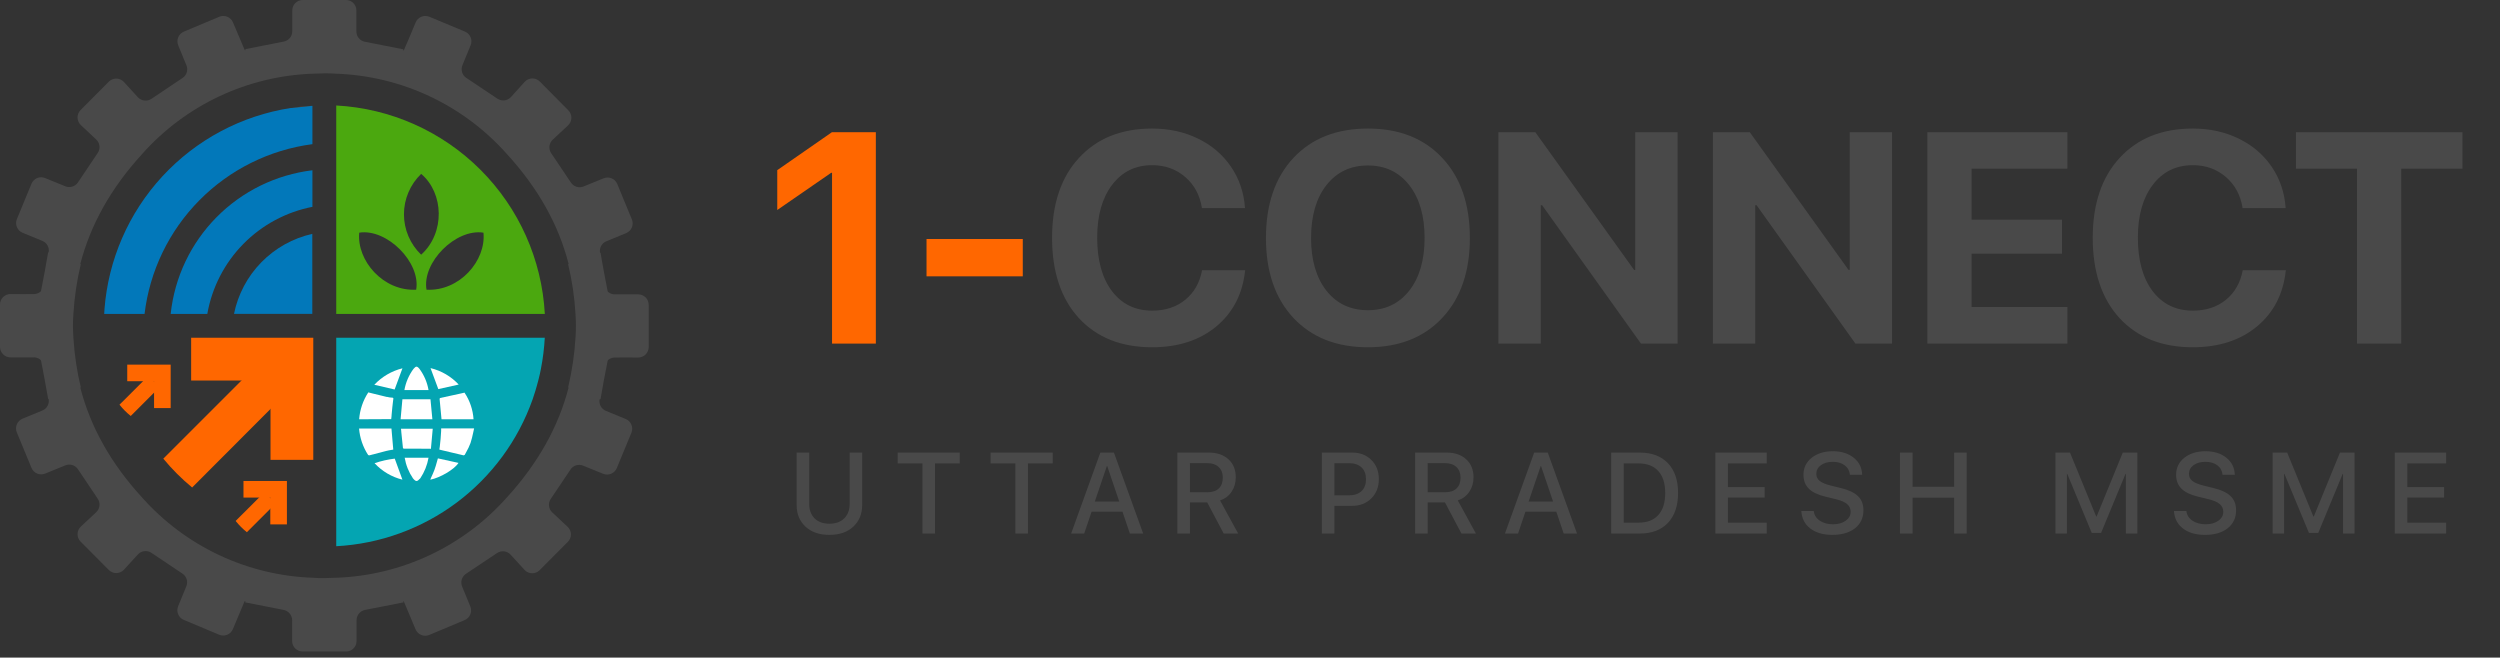 <svg width="844" height="222" viewBox="0 0 844 222" fill="none" xmlns="http://www.w3.org/2000/svg">
<rect x="0" y="0" width="844" height="222" fill="#333333" stroke="none"/>
<g clip-path="url(#clip0_25_34)">
<path opacity="0.21" d="M110.314 110.014H108.686C109.229 109.973 109.771 110 110.314 110.014Z" fill="#914E22"/>
<path d="M202.738 134.736C203.503 130.356 204.255 126.088 205.131 121.847C205.228 121.318 206.522 120.734 207.315 120.707C209.972 120.623 212.629 120.707 215.453 120.707C216.391 120.707 217.291 120.335 217.956 119.673C218.621 119.011 218.996 118.113 219 117.175V102.895C218.998 102.431 218.905 101.972 218.726 101.544C218.547 101.116 218.285 100.728 217.955 100.401C217.626 100.075 217.235 99.816 216.806 99.64C216.377 99.465 215.917 99.375 215.453 99.377C212.671 99.377 209.972 99.377 207.315 99.377C206.55 99.377 205.228 98.779 205.131 98.251C204.255 93.996 203.503 89.727 202.738 85.347H202.585C202.433 84.561 202.556 83.746 202.933 83.04C203.311 82.334 203.92 81.778 204.658 81.468L211.433 78.687C212.289 78.321 212.968 77.634 213.322 76.773C213.676 75.912 213.677 74.946 213.324 74.084C211.683 70.094 210.041 66.145 208.386 62.112C208.032 61.249 207.349 60.563 206.488 60.203C205.627 59.843 204.659 59.84 203.795 60.193L196.951 62.974C196.212 63.26 195.397 63.288 194.64 63.053C193.882 62.819 193.226 62.335 192.778 61.681L186.073 51.712C185.605 51.016 185.4 50.176 185.494 49.343C185.588 48.511 185.976 47.738 186.588 47.165L191.776 42.326C192.123 42.003 192.401 41.614 192.595 41.182C192.788 40.749 192.892 40.282 192.901 39.809C192.91 39.335 192.824 38.865 192.648 38.425C192.471 37.986 192.208 37.586 191.874 37.251L182.234 27.517C181.897 27.178 181.495 26.911 181.052 26.732C180.609 26.553 180.135 26.466 179.657 26.477C179.179 26.487 178.709 26.595 178.274 26.793C177.839 26.991 177.449 27.275 177.128 27.629L172.496 32.773C171.925 33.393 171.151 33.788 170.315 33.887C169.478 33.986 168.633 33.784 167.933 33.316L157.416 26.294C156.741 25.844 156.242 25.175 156.004 24.399C155.765 23.624 155.803 22.79 156.109 22.039L158.891 15.267C159.239 14.407 159.236 13.445 158.882 12.587C158.528 11.729 157.852 11.044 156.999 10.679L144.952 5.659C144.089 5.299 143.118 5.296 142.252 5.65C141.386 6.005 140.696 6.688 140.334 7.55C138.97 10.79 137.718 13.905 136.327 16.991H135.994C136.05 16.872 136.12 16.76 136.202 16.658L123.126 14.085C122.32 13.92 121.598 13.477 121.084 12.835C120.571 12.192 120.299 11.39 120.316 10.568V3.518C120.316 2.594 119.953 1.708 119.305 1.05C118.657 0.392 117.776 0.015 116.852 1.06217e-10L102.204 1.06218e-10C101.269 -7.24065e-06 100.373 0.37 99.71 1.03C99.048 1.689 98.674 2.584 98.671 3.518V10.568C98.672 11.386 98.389 12.18 97.868 12.812C97.348 13.444 96.623 13.874 95.819 14.03L82.756 16.602L82.965 16.936H82.631L78.653 7.55C78.29 6.688 77.6 6.005 76.734 5.65C75.869 5.296 74.898 5.299 74.034 5.659L62.071 10.679C61.208 11.041 60.524 11.73 60.167 12.595C59.81 13.459 59.809 14.43 60.165 15.295C61.139 17.687 62.057 19.925 62.947 22.081C63.252 22.83 63.289 23.661 63.051 24.434C62.812 25.207 62.314 25.874 61.639 26.322L51.109 33.371C50.409 33.84 49.564 34.042 48.727 33.943C47.891 33.843 47.117 33.448 46.546 32.829L41.844 27.684C41.523 27.331 41.133 27.046 40.698 26.848C40.264 26.65 39.793 26.543 39.316 26.532C38.838 26.522 38.363 26.609 37.92 26.788C37.477 26.967 37.075 27.234 36.739 27.573L27.196 37.167C26.864 37.503 26.603 37.901 26.427 38.34C26.252 38.778 26.167 39.247 26.176 39.718C26.185 40.19 26.288 40.655 26.48 41.087C26.672 41.518 26.949 41.906 27.293 42.228L32.482 47.095C33.095 47.665 33.484 48.435 33.579 49.267C33.673 50.098 33.467 50.936 32.997 51.628C30.757 54.979 28.532 58.275 26.306 61.598C25.85 62.266 25.18 62.759 24.405 62.994C23.631 63.23 22.8 63.193 22.049 62.891L15.219 60.11C14.355 59.756 13.387 59.76 12.526 60.12C11.665 60.479 10.982 61.166 10.628 62.029C8.959 66.061 7.331 70.01 5.69 74.001C5.347 74.857 5.352 75.814 5.706 76.666C6.059 77.519 6.733 78.199 7.582 78.561L14.342 81.342C15.083 81.654 15.694 82.211 16.072 82.92C16.45 83.63 16.571 84.448 16.415 85.236H16.248C15.483 89.616 14.732 93.885 13.869 98.139C13.758 98.668 12.478 99.252 11.685 99.266C9.014 99.349 6.357 99.266 3.547 99.266C3.074 99.263 2.605 99.357 2.168 99.539C1.731 99.722 1.336 99.991 1.005 100.329C0.674 100.668 0.414 101.069 0.242 101.51C0.069 101.951 -0.013 102.422 0 102.895V117.119C0.004 118.057 0.379 118.955 1.044 119.617C1.709 120.279 2.609 120.651 3.547 120.651C6.33 120.651 9.014 120.651 11.685 120.651C12.437 120.651 13.758 121.263 13.869 121.791C14.732 126.032 15.483 130.301 16.248 134.681H16.415C16.571 135.469 16.45 136.287 16.072 136.996C15.694 137.705 15.083 138.263 14.342 138.574L7.582 141.355C7.152 141.536 6.763 141.799 6.435 142.131C6.108 142.462 5.849 142.854 5.673 143.286C5.498 143.717 5.409 144.178 5.412 144.644C5.414 145.11 5.509 145.57 5.69 145.999C7.331 149.99 8.959 153.939 10.628 157.957C10.986 158.818 11.668 159.503 12.527 159.865C13.386 160.226 14.353 160.235 15.219 159.89L22.049 157.109C22.799 156.802 23.632 156.762 24.408 156.998C25.183 157.234 25.854 157.73 26.306 158.402C28.532 161.725 30.757 165.021 32.997 168.372C33.468 169.067 33.675 169.907 33.58 170.74C33.486 171.574 33.096 172.347 32.482 172.919L27.293 177.771C26.949 178.094 26.672 178.482 26.48 178.913C26.288 179.345 26.185 179.81 26.176 180.282C26.167 180.753 26.252 181.222 26.427 181.66C26.603 182.099 26.864 182.497 27.196 182.833L36.739 192.427C37.076 192.767 37.48 193.034 37.924 193.213C38.368 193.392 38.844 193.479 39.322 193.469C39.801 193.458 40.273 193.351 40.709 193.153C41.145 192.954 41.536 192.67 41.858 192.316L46.546 187.185C47.115 186.563 47.888 186.166 48.725 186.064C49.561 185.962 50.407 186.162 51.109 186.629L61.612 193.665C62.286 194.112 62.785 194.779 63.023 195.552C63.261 196.325 63.225 197.156 62.919 197.905C62.057 200.047 61.139 202.285 60.137 204.677C59.782 205.536 59.781 206.502 60.136 207.362C60.49 208.221 61.171 208.906 62.029 209.266L73.992 214.285C74.858 214.646 75.831 214.65 76.699 214.295C77.567 213.941 78.26 213.257 78.625 212.394C80.016 209.154 81.268 206.081 82.589 202.939L82.923 203.022C82.846 203.124 82.776 203.23 82.715 203.342L95.777 205.915C96.579 206.075 97.3 206.507 97.82 207.138C98.34 207.769 98.625 208.56 98.629 209.377V216.426C98.632 217.361 99.006 218.256 99.668 218.915C100.331 219.574 101.227 219.944 102.162 219.944H116.852C117.785 219.944 118.681 219.574 119.341 218.914C120.001 218.254 120.372 217.359 120.372 216.426V209.377C120.375 208.56 120.661 207.769 121.18 207.138C121.7 206.507 122.422 206.075 123.223 205.915L136.3 203.342C136.223 203.24 136.154 203.133 136.091 203.022C136.169 203.013 136.248 203.008 136.327 203.008C137.635 206.165 138.929 209.224 140.292 212.464C140.657 213.327 141.35 214.01 142.218 214.365C143.086 214.719 144.059 214.715 144.924 214.355L156.888 209.335C157.743 208.973 158.422 208.288 158.776 207.429C159.13 206.57 159.131 205.606 158.78 204.747L155.997 197.975C155.694 197.223 155.658 196.39 155.896 195.616C156.134 194.841 156.632 194.172 157.305 193.72L167.822 186.698C168.524 186.232 169.369 186.031 170.206 186.133C171.043 186.235 171.815 186.633 172.385 187.254L177.073 192.385C177.394 192.739 177.784 193.023 178.218 193.221C178.653 193.419 179.124 193.527 179.601 193.537C180.079 193.548 180.554 193.461 180.997 193.282C181.44 193.103 181.842 192.836 182.178 192.497L191.721 182.902C192.054 182.568 192.317 182.169 192.494 181.731C192.67 181.293 192.756 180.823 192.747 180.351C192.738 179.879 192.634 179.413 192.441 178.982C192.248 178.55 191.97 178.162 191.623 177.841L186.435 172.988C185.824 172.417 185.437 171.647 185.342 170.816C185.248 169.986 185.453 169.149 185.92 168.455L192.625 158.472C193.071 157.816 193.727 157.331 194.485 157.096C195.244 156.861 196.059 156.89 196.798 157.179L203.642 159.96C204.508 160.305 205.475 160.296 206.334 159.934C207.193 159.572 207.875 158.887 208.233 158.027C209.888 154.008 211.53 150.059 213.171 146.069C213.524 145.207 213.523 144.241 213.169 143.38C212.815 142.519 212.136 141.832 211.28 141.466L204.505 138.685C203.766 138.372 203.156 137.814 202.779 137.106C202.402 136.397 202.279 135.58 202.432 134.792L202.738 134.736ZM194.294 113.879C193.963 119.583 193.125 125.246 191.79 130.801H191.971C188.563 143.997 181.649 156.414 171.105 167.955C163.83 176.138 154.968 182.76 145.056 187.419C135.145 192.077 124.39 194.675 113.444 195.055C112.15 195.055 110.843 195.152 109.535 195.166C108.227 195.18 106.934 195.166 105.64 195.055C94.692 194.675 83.935 192.077 74.021 187.419C64.107 182.761 55.243 176.139 47.965 167.955C37.379 156.414 30.479 143.997 27.099 130.801H27.279C25.945 125.246 25.107 119.583 24.776 113.879C24.692 112.586 24.636 111.279 24.622 109.986C24.609 108.693 24.692 107.4 24.776 106.093C25.107 100.389 25.945 94.726 27.279 89.171H27.099C30.507 75.975 37.407 63.558 47.965 52.017C55.233 43.829 64.088 37.201 73.995 32.535C83.902 27.87 94.654 25.264 105.598 24.875C106.892 24.875 108.199 24.778 109.493 24.764C110.787 24.75 112.108 24.764 113.402 24.875C124.356 25.247 135.12 27.841 145.039 32.499C154.959 37.158 163.827 43.785 171.105 51.976C181.691 63.517 188.605 75.933 191.971 89.129H191.79C193.125 94.684 193.963 100.347 194.294 106.051C194.378 107.358 194.419 108.665 194.433 109.944C194.447 111.224 194.378 112.628 194.294 113.893V113.879Z" fill="#494949"/>
<path d="M113.513 35.61V105.982H183.931C182.941 87.637 175.205 70.304 162.207 57.315C149.209 44.325 131.867 36.595 113.513 35.61ZM140.501 97.806C129.372 98.39 120.399 87.989 121.276 78.548C130.624 77.088 142.1 88.587 140.501 97.806ZM142.184 58.692C149.863 65.186 150.336 78.632 142.184 85.987C140.346 84.22 138.883 82.1 137.885 79.755C136.887 77.409 136.373 74.886 136.374 72.337C136.375 69.787 136.892 67.265 137.893 64.92C138.893 62.576 140.358 60.457 142.198 58.692H142.184ZM143.992 97.806C142.393 88.587 153.869 77.088 163.217 78.548C164.149 87.989 155.163 98.39 144.006 97.806H143.992Z" fill="#4BA80F"/>
<path d="M183.917 114.019C183.728 117.53 183.296 121.024 182.623 124.475C182.498 125.045 182.4 125.615 182.275 126.171C182.15 126.727 182.011 127.298 181.872 127.854C181.82 128.116 181.755 128.376 181.677 128.632C181.538 129.161 181.399 129.689 181.246 130.204C181.093 130.718 180.912 131.399 180.731 131.997C180.453 132.915 180.133 133.833 179.827 134.778C174.924 148.679 166.007 160.814 154.203 169.648C142.399 178.481 128.238 183.617 113.513 184.404V114.019H183.917Z" fill="#04A5B2"/>
<path d="M79 105.968H105.431V78.951C98.888 80.427 92.912 83.763 88.222 88.556C83.533 93.35 80.33 99.397 79 105.968Z" fill="#0278BA"/>
<path d="M57.619 105.982H69.986C71.547 97.075 75.775 88.851 82.111 82.396C88.447 75.941 96.593 71.559 105.473 69.83V57.482C93.183 58.961 81.758 64.563 73.066 73.373C64.374 82.182 58.928 93.678 57.619 105.982Z" fill="#0278BA"/>
<path d="M105.473 35.721V48.666C90.999 50.57 77.572 57.238 67.31 67.616C57.048 77.994 50.535 91.493 48.8 105.981H35.181L35.264 104.493C36.521 87.72 43.42 71.867 54.84 59.513C66.26 47.159 81.527 39.033 98.156 36.458H98.35L105.473 35.721Z" fill="#0278BA"/>
<path opacity="0.55" d="M98.35 36.43C100.701 36.082 103.066 35.846 105.473 35.721L98.35 36.43Z" fill="#BA6831"/>
<path d="M121.248 141.549C121.491 138.31 122.553 135.186 124.336 132.47L125.838 132.845L130.554 133.999H130.763C131.187 134.129 131.627 134.204 132.071 134.222H132.154C132.353 134.197 132.554 134.241 132.724 134.347C132.822 134.458 132.836 134.708 132.724 135.126C132.516 136.683 132.377 138.212 132.224 139.853C132.224 140.395 132.126 140.938 132.071 141.494L121.248 141.549Z" fill="white"/>
<path d="M156.568 153.744C154.342 153.244 152.074 152.701 149.877 152.159L148.485 151.825H148.36C148.36 151.52 148.36 151.228 148.458 150.922C148.569 150.046 148.666 149.128 148.75 148.141C148.833 147.153 148.875 146.361 148.931 145.485V144.637H160.059C159.962 145.068 159.878 145.485 159.781 145.902C159.536 147.137 159.225 148.358 158.849 149.559C158.439 150.656 157.937 151.717 157.347 152.729C157.194 152.993 157.055 153.272 156.915 153.536C156.813 153.624 156.688 153.682 156.554 153.703L156.568 153.744Z" fill="white"/>
<path d="M149.056 141.536L148.945 140.354C148.75 138.38 148.555 136.517 148.402 134.612C148.446 134.514 148.513 134.428 148.597 134.361L155.427 132.874L156.818 132.554C158.609 135.226 159.661 138.326 159.865 141.536H149.056Z" fill="white"/>
<path d="M124.684 153.717C124.541 153.719 124.401 153.681 124.28 153.606C122.536 150.929 121.485 147.862 121.22 144.679H132.154L132.766 151.784L132.279 151.867C131.653 151.979 131.013 152.076 130.387 152.243L127.716 152.938C126.757 153.188 125.755 153.466 124.781 153.703L124.684 153.717Z" fill="white"/>
<path d="M135.242 141.536L135.854 134.792H145.328L145.968 141.536H135.242Z" fill="white"/>
<path d="M141.892 151.478C140.208 151.478 138.219 151.478 136.327 151.478C136.208 151.439 136.105 151.361 136.035 151.256C135.826 149.476 135.66 147.724 135.479 145.861C135.479 145.485 135.409 145.11 135.367 144.734H146.093L145.481 151.506L141.892 151.478Z" fill="white"/>
<path d="M136.522 131.691C136.981 129.106 138.028 126.661 139.583 124.544C140 124.03 140.348 123.779 140.612 123.779C140.876 123.779 141.224 124.03 141.641 124.558C143.193 126.668 144.231 129.11 144.674 131.691H136.522Z" fill="white"/>
<path d="M140.626 162.393C140.306 162.393 139.916 162.101 139.402 161.475C137.986 159.384 137.037 157.013 136.619 154.522H144.674C144.242 157.009 143.294 159.377 141.892 161.475C141.321 162.087 140.946 162.393 140.626 162.393Z" fill="white"/>
<path d="M145.342 124.267C148.991 125.146 152.301 127.08 154.857 129.828L147.971 131.358L145.342 124.267Z" fill="white"/>
<path d="M145.481 161.378C145.884 160.502 146.301 159.598 146.649 158.68C146.997 157.762 147.247 156.831 147.526 155.83C147.623 155.482 147.734 155.121 147.832 154.745L154.787 156.275C153.396 158.458 148.638 161.28 145.272 161.948C145.314 161.753 145.397 161.572 145.481 161.378Z" fill="white"/>
<path d="M135.854 161.934C132.245 161.035 128.976 159.102 126.45 156.373C128.663 155.624 130.948 155.107 133.267 154.829L135.854 161.934Z" fill="white"/>
<path d="M126.367 129.898C128.933 127.169 132.232 125.238 135.868 124.336L133.225 131.497L126.367 129.898Z" fill="white"/>
<path d="M64.867 164.576C61.318 161.649 58.057 158.39 55.129 154.843L88.515 121.472L98.17 131.205L64.867 164.576Z" fill="#FF6700"/>
<path d="M91.325 155.246V128.466H64.533V114.019H105.765V155.246H91.325Z" fill="#FF6700"/>
<path d="M53.863 130.704L52.013 132.553L44.139 140.437C42.734 139.314 41.46 138.036 40.342 136.627L40.411 136.558L48.285 128.702L50.08 126.866L51.93 128.702L52.027 128.799L53.863 130.704Z" fill="#FF6700"/>
<path d="M57.619 123.099V137.768H52.013V128.702H42.957V123.099H57.619Z" fill="#FF6700"/>
<path d="M93.106 169.915L91.256 171.764L83.382 179.634V179.704C81.978 178.585 80.704 177.312 79.585 175.908V175.838L87.458 167.982L89.295 166.133L91.145 167.982L91.242 168.079L93.106 169.915Z" fill="#FF6700"/>
<path d="M96.862 162.379V177.034H91.256V167.982H82.2V162.379H96.862Z" fill="#FF6700"/>
</g>
<path d="M280.898 116V58.335H280.601L262.402 70.897V57.445L280.848 44.636H295.685V116H280.898ZM345.288 93.3H312.796V80.689H345.288V93.3Z" fill="#FF6700"/>
<path d="M388.957 117.236C378.539 117.236 370.296 113.956 364.23 107.395C358.196 100.801 355.18 91.767 355.18 80.293C355.18 68.853 358.213 59.852 364.279 53.291C370.346 46.697 378.572 43.4 388.957 43.4C394.628 43.4 399.772 44.521 404.387 46.763C409.036 49.005 412.762 52.17 415.564 56.258C418.367 60.346 419.949 65.012 420.312 70.254H405.772C405.08 65.869 403.184 62.358 400.085 59.72C397.019 57.082 393.31 55.764 388.957 55.764C383.32 55.764 378.819 57.972 375.456 62.391C372.093 66.808 370.412 72.76 370.412 80.244C370.412 87.86 372.077 93.877 375.407 98.295C378.737 102.68 383.27 104.873 389.007 104.873C393.425 104.873 397.134 103.653 400.134 101.213C403.135 98.773 405.03 95.443 405.822 91.223H420.362C419.537 99.169 416.29 105.499 410.619 110.214C404.948 114.895 397.728 117.236 388.957 117.236ZM436.632 53.34C442.831 46.713 451.222 43.4 461.805 43.4C472.388 43.4 480.763 46.713 486.928 53.34C493.127 59.967 496.226 68.968 496.226 80.343C496.226 91.684 493.127 100.669 486.928 107.296C480.73 113.923 472.355 117.236 461.805 117.236C451.222 117.236 442.831 113.923 436.632 107.296C430.467 100.669 427.384 91.684 427.384 80.343C427.384 68.968 430.467 59.967 436.632 53.34ZM475.751 62.489C472.29 58.071 467.641 55.862 461.805 55.862C455.969 55.862 451.304 58.071 447.809 62.489C444.347 66.907 442.616 72.859 442.616 80.343C442.616 87.794 444.347 93.729 447.809 98.147C451.271 102.532 455.936 104.724 461.805 104.724C467.641 104.724 472.29 102.532 475.751 98.147C479.213 93.729 480.944 87.794 480.944 80.343C480.944 72.859 479.213 66.907 475.751 62.489ZM520.162 116H505.87V44.636H518.332L551.665 91.124H552.061V44.636H566.353V116H553.99L520.607 69.265H520.162V116ZM592.565 116H578.272V44.636H590.735L624.068 91.124H624.463V44.636H638.756V116H626.392L593.01 69.265H592.565V116ZM697.954 103.636V116H650.675V44.636H697.954V56.95H665.61V74.161H696.124V85.635H665.61V103.636H697.954ZM740.287 117.236C729.869 117.236 721.626 113.956 715.56 107.395C709.526 100.801 706.509 91.767 706.509 80.293C706.509 68.853 709.543 59.852 715.609 53.291C721.676 46.697 729.902 43.4 740.287 43.4C745.958 43.4 751.102 44.521 755.717 46.763C760.366 49.005 764.092 52.17 766.894 56.258C769.697 60.346 771.279 65.012 771.642 70.254H757.102C756.41 65.869 754.514 62.358 751.415 59.72C748.349 57.082 744.639 55.764 740.287 55.764C734.65 55.764 730.149 57.972 726.786 62.391C723.423 66.808 721.742 72.76 721.742 80.244C721.742 87.86 723.407 93.877 726.737 98.295C730.067 102.68 734.6 104.873 740.337 104.873C744.755 104.873 748.464 103.653 751.464 101.213C754.465 98.773 756.36 95.443 757.152 91.223H771.691C770.867 99.169 767.62 105.499 761.949 110.214C756.278 114.895 749.057 117.236 740.287 117.236ZM810.662 116H795.727V56.95H775.104V44.636H831.334V56.95H810.662V116Z" fill="#494949"/>
<path d="M273.186 152.79V170.158C273.186 172.154 273.786 173.763 274.986 174.988C276.198 176.2 277.871 176.807 280.005 176.807C282.139 176.807 283.812 176.2 285.024 174.988C286.236 173.763 286.842 172.154 286.842 170.158V152.79H291.066V170.518C291.066 173.511 290.069 175.935 288.074 177.791C286.079 179.648 283.389 180.576 280.005 180.576C276.621 180.576 273.931 179.648 271.936 177.791C269.941 175.935 268.944 173.511 268.944 170.518V152.79H273.186ZM315.661 180.121H311.419V156.446H303.047V152.79H324.014V156.446H315.661V180.121ZM347.037 180.121H342.794V156.446H334.423V152.79H355.39V156.446H347.037V180.121ZM381.443 180.121L378.943 172.734H368.526L366.026 180.121H361.613L371.481 152.79H376.064L385.932 180.121H381.443ZM373.678 157.336L369.605 169.325H377.863L373.791 157.336H373.678ZM401.72 156.351V166.181H407.667C409.309 166.181 410.578 165.752 411.474 164.893C412.371 164.034 412.819 162.822 412.819 161.257C412.819 159.729 412.352 158.529 411.417 157.658C410.483 156.787 409.195 156.351 407.554 156.351H401.72ZM401.72 169.609V180.121H397.477V152.79H408.065C410.868 152.79 413.09 153.548 414.732 155.063C416.373 156.566 417.194 158.592 417.194 161.143C417.194 162.999 416.721 164.628 415.774 166.03C414.839 167.418 413.545 168.391 411.891 168.946L418.009 180.121H413.122L407.554 169.609H401.72ZM446.251 152.79H456.498C459.149 152.79 461.308 153.624 462.975 155.29C464.654 156.957 465.494 159.116 465.494 161.768C465.494 164.432 464.642 166.604 462.937 168.283C461.245 169.95 459.054 170.784 456.365 170.784H450.493V180.121H446.251V152.79ZM450.493 156.37V167.223H455.361C457.205 167.223 458.631 166.749 459.642 165.802C460.652 164.855 461.157 163.517 461.157 161.787C461.157 160.07 460.652 158.737 459.642 157.79C458.644 156.843 457.224 156.37 455.38 156.37H450.493ZM481.983 156.351V166.181H487.93C489.572 166.181 490.841 165.752 491.737 164.893C492.634 164.034 493.082 162.822 493.082 161.257C493.082 159.729 492.615 158.529 491.68 157.658C490.746 156.787 489.458 156.351 487.816 156.351H481.983ZM481.983 169.609V180.121H477.74V152.79H488.328C491.131 152.79 493.353 153.548 494.995 155.063C496.636 156.566 497.457 158.592 497.457 161.143C497.457 162.999 496.984 164.628 496.037 166.03C495.102 167.418 493.808 168.391 492.154 168.946L498.271 180.121H493.385L487.816 169.609H481.983ZM527.905 180.121L525.405 172.734H514.987L512.487 180.121H508.074L517.942 152.79H522.526L532.394 180.121H527.905ZM520.139 157.336L516.067 169.325H524.325L520.253 157.336H520.139ZM543.939 152.79H553.579C557.645 152.79 560.815 153.983 563.087 156.37C565.373 158.756 566.516 162.103 566.516 166.408C566.516 170.727 565.379 174.092 563.106 176.503C560.834 178.915 557.658 180.121 553.579 180.121H543.939V152.79ZM548.181 156.446V176.447H553.182C556.086 176.447 558.308 175.588 559.849 173.871C561.402 172.154 562.178 169.679 562.178 166.446C562.178 163.226 561.402 160.758 559.849 159.041C558.296 157.311 556.073 156.446 553.182 156.446H548.181ZM596.452 176.447V180.121H579.103V152.79H596.452V156.446H583.345V164.439H595.751V167.961H583.345V176.447H596.452ZM608.13 172.507H612.316C612.467 173.858 613.143 174.944 614.342 175.765C615.542 176.586 617.044 176.996 618.85 176.996C620.567 176.996 621.981 176.598 623.093 175.803C624.216 175.007 624.778 173.997 624.778 172.772C624.778 171.712 624.381 170.847 623.585 170.177C622.79 169.496 621.508 168.94 619.74 168.511L616.198 167.658C613.686 167.052 611.829 166.149 610.63 164.95C609.443 163.75 608.849 162.197 608.849 160.291C608.849 157.942 609.771 156.029 611.615 154.552C613.471 153.074 615.864 152.336 618.793 152.336C621.672 152.336 624.021 153.074 625.839 154.552C627.657 156.016 628.598 157.929 628.661 160.291H624.532C624.406 158.94 623.819 157.873 622.771 157.09C621.735 156.307 620.39 155.915 618.736 155.915C617.095 155.915 615.756 156.294 614.721 157.052C613.698 157.809 613.187 158.794 613.187 160.006C613.187 160.966 613.572 161.755 614.342 162.374C615.112 162.98 616.381 163.504 618.149 163.946L621.161 164.685C623.964 165.341 625.984 166.269 627.222 167.469C628.472 168.656 629.097 170.253 629.097 172.261C629.097 174.811 628.15 176.838 626.256 178.341C624.362 179.831 621.792 180.576 618.547 180.576C615.504 180.576 613.035 179.85 611.141 178.398C609.26 176.933 608.256 174.969 608.13 172.507ZM663.957 180.121H659.715V168.018H645.68V180.121H641.437V152.79H645.68V164.344H659.715V152.79H663.957V180.121ZM721.576 180.121H717.693V160.006H717.561L709.322 179.913H706.178L697.92 160.006H697.787V180.121H693.923V152.79H698.829L707.674 174.363H707.825L716.652 152.79H721.576V180.121ZM733.936 172.507H738.122C738.273 173.858 738.949 174.944 740.148 175.765C741.348 176.586 742.85 176.996 744.656 176.996C746.373 176.996 747.787 176.598 748.899 175.803C750.022 175.007 750.584 173.997 750.584 172.772C750.584 171.712 750.187 170.847 749.391 170.177C748.596 169.496 747.314 168.94 745.546 168.511L742.004 167.658C739.492 167.052 737.635 166.149 736.436 164.95C735.249 163.75 734.655 162.197 734.655 160.291C734.655 157.942 735.577 156.029 737.421 154.552C739.277 153.074 741.67 152.336 744.599 152.336C747.478 152.336 749.827 153.074 751.645 154.552C753.463 156.016 754.404 157.929 754.467 160.291H750.338C750.212 158.94 749.625 157.873 748.577 157.09C747.541 156.307 746.196 155.915 744.542 155.915C742.901 155.915 741.562 156.294 740.527 157.052C739.504 157.809 738.993 158.794 738.993 160.006C738.993 160.966 739.378 161.755 740.148 162.374C740.918 162.98 742.187 163.504 743.955 163.946L746.967 164.685C749.77 165.341 751.79 166.269 753.028 167.469C754.278 168.656 754.903 170.253 754.903 172.261C754.903 174.811 753.956 176.838 752.062 178.341C750.168 179.831 747.598 180.576 744.353 180.576C741.31 180.576 738.841 179.85 736.947 178.398C735.066 176.933 734.062 174.969 733.936 172.507ZM794.896 180.121H791.013V160.006H790.881L782.642 179.913H779.498L771.24 160.006H771.107V180.121H767.243V152.79H772.149L780.994 174.363H781.146L789.972 152.79H794.896V180.121ZM825.817 176.447V180.121H808.468V152.79H825.817V156.446H812.711V164.439H825.117V167.961H812.711V176.447H825.817Z" fill="#494949"/>
<defs>
<clipPath id="clip0_25_34">
<rect width="219" height="220" fill="white"/>
</clipPath>
</defs>
</svg>
